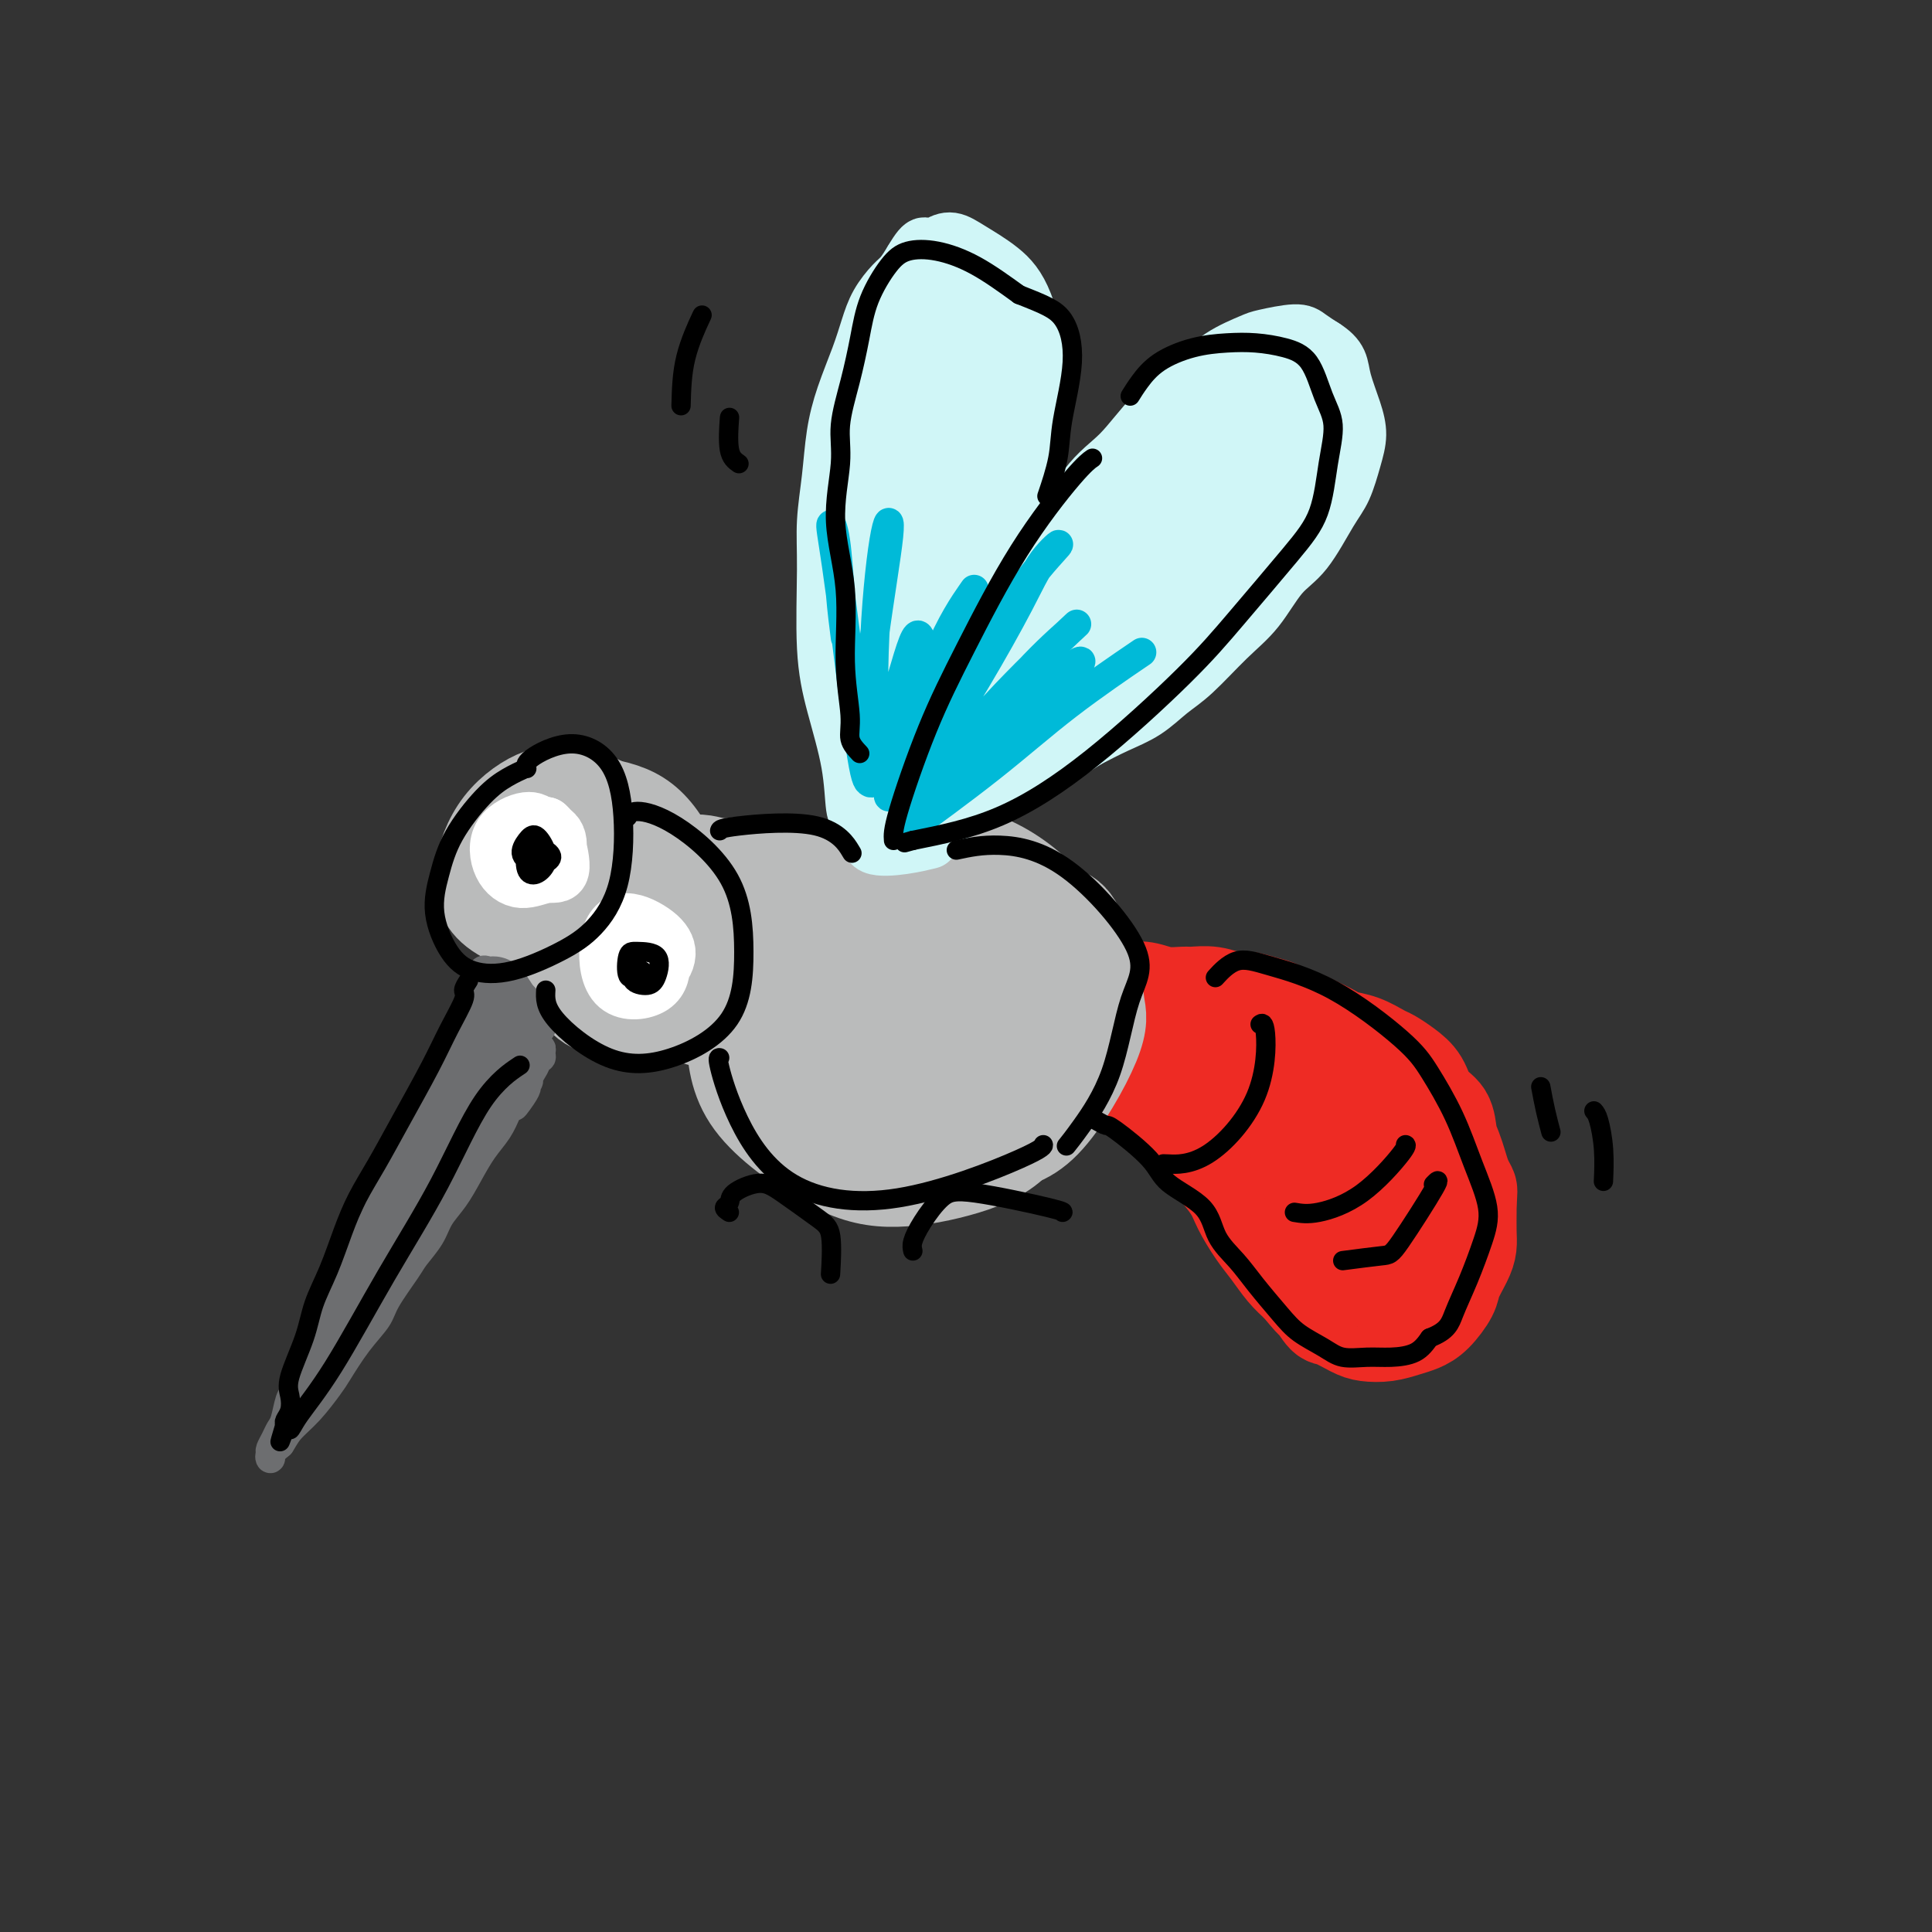 <svg viewBox='0 0 400 400' version='1.1' xmlns='http://www.w3.org/2000/svg' xmlns:xlink='http://www.w3.org/1999/xlink'><rect x="0" y="0" width="400" height="400" fill="#333333" stroke="none"/><g fill='none' stroke='rgb(238,43,36)' stroke-width='20' stroke-linecap='round' stroke-linejoin='round'><path d='M211,217c0.255,0.066 0.511,0.132 1,0c0.489,-0.132 1.213,-0.462 2,0c0.787,0.462 1.637,1.715 3,2c1.363,0.285 3.239,-0.399 5,0c1.761,0.399 3.408,1.881 5,3c1.592,1.119 3.128,1.876 5,3c1.872,1.124 4.081,2.615 6,4c1.919,1.385 3.549,2.666 5,4c1.451,1.334 2.723,2.723 4,4c1.277,1.277 2.557,2.441 4,4c1.443,1.559 3.047,3.512 4,5c0.953,1.488 1.255,2.509 2,4c0.745,1.491 1.932,3.451 3,5c1.068,1.549 2.018,2.686 3,4c0.982,1.314 1.995,2.804 3,4c1.005,1.196 2.003,2.098 3,3'/><path d='M269,266c4.598,5.611 3.093,3.139 3,3c-0.093,-0.139 1.227,2.055 2,3c0.773,0.945 1.001,0.643 2,1c0.999,0.357 2.770,1.375 4,2c1.230,0.625 1.917,0.857 3,1c1.083,0.143 2.560,0.197 4,0c1.440,-0.197 2.843,-0.645 4,-1c1.157,-0.355 2.068,-0.615 3,-1c0.932,-0.385 1.886,-0.893 3,-2c1.114,-1.107 2.390,-2.812 3,-4c0.610,-1.188 0.556,-1.859 1,-3c0.444,-1.141 1.387,-2.753 2,-4c0.613,-1.247 0.896,-2.128 1,-3c0.104,-0.872 0.028,-1.735 0,-3c-0.028,-1.265 -0.008,-2.933 0,-4c0.008,-1.067 0.004,-1.534 0,-2'/><path d='M304,249c0.202,-2.453 0.208,-2.584 0,-3c-0.208,-0.416 -0.631,-1.115 -1,-2c-0.369,-0.885 -0.683,-1.954 -1,-3c-0.317,-1.046 -0.636,-2.069 -1,-3c-0.364,-0.931 -0.771,-1.772 -1,-3c-0.229,-1.228 -0.278,-2.844 -1,-4c-0.722,-1.156 -2.117,-1.853 -3,-3c-0.883,-1.147 -1.253,-2.745 -2,-4c-0.747,-1.255 -1.871,-2.168 -3,-3c-1.129,-0.832 -2.265,-1.584 -3,-2c-0.735,-0.416 -1.070,-0.495 -2,-1c-0.930,-0.505 -2.455,-1.434 -4,-2c-1.545,-0.566 -3.108,-0.768 -4,-1c-0.892,-0.232 -1.112,-0.495 -2,-1c-0.888,-0.505 -2.444,-1.253 -4,-2'/><path d='M272,212c-3.874,-1.973 -2.559,-0.906 -3,-1c-0.441,-0.094 -2.637,-1.350 -4,-2c-1.363,-0.650 -1.892,-0.696 -3,-1c-1.108,-0.304 -2.795,-0.866 -4,-1c-1.205,-0.134 -1.928,0.161 -3,0c-1.072,-0.161 -2.491,-0.779 -4,-1c-1.509,-0.221 -3.106,-0.045 -4,0c-0.894,0.045 -1.085,-0.040 -2,0c-0.915,0.040 -2.555,0.206 -4,0c-1.445,-0.206 -2.693,-0.783 -4,-1c-1.307,-0.217 -2.671,-0.074 -4,0c-1.329,0.074 -2.624,0.078 -4,0c-1.376,-0.078 -2.833,-0.237 -4,0c-1.167,0.237 -2.045,0.872 -3,1c-0.955,0.128 -1.987,-0.249 -3,0c-1.013,0.249 -2.006,1.125 -3,2'/><path d='M216,208c-5.407,0.306 -1.423,0.071 0,0c1.423,-0.071 0.286,0.023 1,0c0.714,-0.023 3.278,-0.162 10,1c6.722,1.162 17.601,3.625 25,6c7.399,2.375 11.317,4.662 16,8c4.683,3.338 10.129,7.728 13,11c2.871,3.272 3.165,5.425 4,7c0.835,1.575 2.209,2.571 2,3c-0.209,0.429 -2.003,0.291 -5,-3c-2.997,-3.291 -7.198,-9.736 -12,-15c-4.802,-5.264 -10.207,-9.346 -14,-11c-3.793,-1.654 -5.975,-0.880 -8,-1c-2.025,-0.120 -3.893,-1.135 -2,1c1.893,2.135 7.548,7.421 14,13c6.452,5.579 13.701,11.451 18,16c4.299,4.549 5.650,7.774 7,11'/><path d='M285,255c5.692,7.152 1.420,4.530 0,4c-1.420,-0.530 0.010,1.030 -1,-2c-1.010,-3.030 -4.460,-10.651 -7,-16c-2.540,-5.349 -4.171,-8.426 -6,-11c-1.829,-2.574 -3.857,-4.645 -4,-2c-0.143,2.645 1.599,10.005 4,16c2.401,5.995 5.461,10.624 8,13c2.539,2.376 4.556,2.499 6,3c1.444,0.501 2.315,1.379 1,-3c-1.315,-4.379 -4.815,-14.014 -8,-20c-3.185,-5.986 -6.055,-8.322 -8,-9c-1.945,-0.678 -2.965,0.303 -1,4c1.965,3.697 6.914,10.111 9,13c2.086,2.889 1.310,2.254 1,2c-0.310,-0.254 -0.155,-0.127 0,0'/></g>
<g fill='none' stroke='rgb(186,187,187)' stroke-width='20' stroke-linecap='round' stroke-linejoin='round'><path d='M184,190c-0.434,-0.140 -0.868,-0.280 -2,0c-1.132,0.280 -2.963,0.980 -5,2c-2.037,1.020 -4.280,2.362 -6,4c-1.720,1.638 -2.918,3.573 -4,7c-1.082,3.427 -2.048,8.346 -1,13c1.048,4.654 4.109,9.044 7,12c2.891,2.956 5.612,4.480 10,6c4.388,1.520 10.444,3.038 15,3c4.556,-0.038 7.611,-1.630 11,-5c3.389,-3.370 7.113,-8.518 9,-14c1.887,-5.482 1.939,-11.297 2,-16c0.061,-4.703 0.133,-8.293 -2,-12c-2.133,-3.707 -6.469,-7.529 -11,-10c-4.531,-2.471 -9.256,-3.590 -14,-4c-4.744,-0.410 -9.508,-0.110 -15,2c-5.492,2.110 -11.712,6.032 -16,10c-4.288,3.968 -6.644,7.984 -9,12'/><path d='M153,200c-1.661,4.354 -1.314,9.240 -1,14c0.314,4.760 0.596,9.395 4,14c3.404,4.605 9.929,9.179 15,12c5.071,2.821 8.689,3.889 13,4c4.311,0.111 9.317,-0.734 14,-2c4.683,-1.266 9.045,-2.954 12,-6c2.955,-3.046 4.505,-7.452 6,-11c1.495,-3.548 2.937,-6.240 3,-10c0.063,-3.760 -1.251,-8.589 -3,-13c-1.749,-4.411 -3.933,-8.406 -8,-11c-4.067,-2.594 -10.019,-3.788 -15,-5c-4.981,-1.212 -8.992,-2.441 -13,-2c-4.008,0.441 -8.012,2.551 -11,5c-2.988,2.449 -4.958,5.236 -6,10c-1.042,4.764 -1.155,11.504 2,17c3.155,5.496 9.577,9.748 16,14'/><path d='M181,230c6.274,2.698 13.957,2.442 20,2c6.043,-0.442 10.444,-1.070 14,-4c3.556,-2.930 6.267,-8.163 7,-13c0.733,-4.837 -0.513,-9.279 -3,-14c-2.487,-4.721 -6.217,-9.722 -12,-12c-5.783,-2.278 -13.619,-1.832 -19,-1c-5.381,0.832 -8.306,2.048 -12,6c-3.694,3.952 -8.157,10.638 -9,17c-0.843,6.362 1.933,12.401 6,17c4.067,4.599 9.426,7.758 15,9c5.574,1.242 11.362,0.565 16,0c4.638,-0.565 8.124,-1.019 12,-5c3.876,-3.981 8.142,-11.490 10,-16c1.858,-4.510 1.308,-6.022 1,-8c-0.308,-1.978 -0.374,-4.422 -1,-7c-0.626,-2.578 -1.813,-5.289 -3,-8'/><path d='M223,193c-1.693,-4.353 -4.425,-3.736 -7,-4c-2.575,-0.264 -4.991,-1.409 -8,-2c-3.009,-0.591 -6.610,-0.627 -10,0c-3.390,0.627 -6.570,1.917 -10,5c-3.430,3.083 -7.111,7.958 -8,13c-0.889,5.042 1.014,10.252 4,14c2.986,3.748 7.057,6.035 11,7c3.943,0.965 7.760,0.607 11,-2c3.240,-2.607 5.905,-7.464 6,-12c0.095,-4.536 -2.380,-8.750 -4,-12c-1.620,-3.250 -2.386,-5.536 -6,-5c-3.614,0.536 -10.076,3.892 -13,8c-2.924,4.108 -2.309,8.967 -1,12c1.309,3.033 3.314,4.240 6,4c2.686,-0.240 6.053,-1.926 8,-4c1.947,-2.074 2.473,-4.537 3,-7'/><path d='M205,208c-0.140,-1.778 -1.989,-2.724 -4,-2c-2.011,0.724 -4.183,3.117 -5,5c-0.817,1.883 -0.279,3.256 1,4c1.279,0.744 3.300,0.858 5,0c1.700,-0.858 3.079,-2.688 4,-4c0.921,-1.312 1.385,-2.107 0,-2c-1.385,0.107 -4.620,1.114 -7,2c-2.380,0.886 -3.906,1.650 -5,2c-1.094,0.350 -1.756,0.287 -2,0c-0.244,-0.287 -0.070,-0.796 0,-1c0.070,-0.204 0.035,-0.102 0,0'/><path d='M143,188c-0.965,-0.265 -1.929,-0.530 -3,1c-1.071,1.530 -2.247,4.856 -2,8c0.247,3.144 1.917,6.106 5,8c3.083,1.894 7.580,2.720 11,3c3.420,0.280 5.763,0.014 8,-2c2.237,-2.014 4.369,-5.775 5,-10c0.631,-4.225 -0.240,-8.913 -1,-12c-0.760,-3.087 -1.409,-4.574 -5,-5c-3.591,-0.426 -10.124,0.208 -14,1c-3.876,0.792 -5.094,1.742 -7,5c-1.906,3.258 -4.501,8.826 -5,13c-0.499,4.174 1.098,6.956 5,9c3.902,2.044 10.108,3.352 14,3c3.892,-0.352 5.471,-2.364 8,-5c2.529,-2.636 6.008,-5.896 7,-9c0.992,-3.104 -0.504,-6.052 -2,-9'/><path d='M167,187c-3.059,-2.400 -9.707,-3.901 -14,-4c-4.293,-0.099 -6.233,1.204 -8,3c-1.767,1.796 -3.362,4.085 -4,5c-0.638,0.915 -0.319,0.458 0,0'/><path d='M104,175c-0.949,0.249 -1.897,0.497 -2,2c-0.103,1.503 0.640,4.260 2,7c1.360,2.740 3.338,5.462 6,7c2.662,1.538 6.009,1.892 8,2c1.991,0.108 2.626,-0.030 4,-1c1.374,-0.970 3.488,-2.770 5,-5c1.512,-2.230 2.421,-4.888 3,-7c0.579,-2.112 0.826,-3.676 0,-6c-0.826,-2.324 -2.727,-5.408 -5,-7c-2.273,-1.592 -4.918,-1.690 -7,-2c-2.082,-0.310 -3.601,-0.830 -6,0c-2.399,0.830 -5.679,3.010 -8,6c-2.321,2.990 -3.684,6.791 -4,10c-0.316,3.209 0.415,5.825 4,8c3.585,2.175 10.024,3.907 15,4c4.976,0.093 8.488,-1.454 12,-3'/><path d='M131,190c2.753,-1.137 3.635,-2.478 5,-4c1.365,-1.522 3.211,-3.223 3,-6c-0.211,-2.777 -2.480,-6.631 -5,-9c-2.520,-2.369 -5.291,-3.255 -9,-4c-3.709,-0.745 -8.355,-1.350 -12,-1c-3.645,0.350 -6.290,1.655 -8,5c-1.710,3.345 -2.487,8.728 -2,12c0.487,3.272 2.237,4.431 6,5c3.763,0.569 9.537,0.547 13,0c3.463,-0.547 4.614,-1.617 6,-3c1.386,-1.383 3.006,-3.077 3,-5c-0.006,-1.923 -1.640,-4.076 -4,-5c-2.360,-0.924 -5.447,-0.619 -8,0c-2.553,0.619 -4.572,1.551 -5,3c-0.428,1.449 0.735,3.414 2,5c1.265,1.586 2.633,2.793 4,4'/><path d='M120,187c1.000,1.500 0.500,0.750 0,0'/><path d='M152,180c-1.610,-0.301 -3.220,-0.602 -5,-1c-1.780,-0.398 -3.731,-0.894 -6,1c-2.269,1.894 -4.857,6.178 -6,10c-1.143,3.822 -0.841,7.183 0,10c0.841,2.817 2.222,5.092 4,7c1.778,1.908 3.952,3.449 7,4c3.048,0.551 6.968,0.110 10,-1c3.032,-1.110 5.176,-2.891 7,-5c1.824,-2.109 3.329,-4.547 4,-7c0.671,-2.453 0.509,-4.920 -1,-7c-1.509,-2.080 -4.363,-3.774 -7,-5c-2.637,-1.226 -5.056,-1.984 -7,-2c-1.944,-0.016 -3.413,0.710 -4,1c-0.587,0.290 -0.294,0.145 0,0'/><path d='M122,189c-0.608,0.330 -1.216,0.660 -2,1c-0.784,0.340 -1.746,0.689 -2,1c-0.254,0.311 0.198,0.582 0,2c-0.198,1.418 -1.047,3.982 -1,6c0.047,2.018 0.992,3.490 2,5c1.008,1.510 2.081,3.058 4,4c1.919,0.942 4.684,1.277 7,1c2.316,-0.277 4.181,-1.168 6,-2c1.819,-0.832 3.590,-1.607 5,-2c1.410,-0.393 2.457,-0.403 3,0c0.543,0.403 0.582,1.221 0,2c-0.582,0.779 -1.786,1.521 -3,2c-1.214,0.479 -2.439,0.695 -4,1c-1.561,0.305 -3.459,0.697 -6,0c-2.541,-0.697 -5.726,-2.485 -8,-4c-2.274,-1.515 -3.637,-2.758 -5,-4'/><path d='M118,202c-2.659,-2.309 -2.805,-4.083 -3,-6c-0.195,-1.917 -0.437,-3.978 0,-5c0.437,-1.022 1.553,-1.006 2,-1c0.447,0.006 0.223,0.003 0,0'/></g>
<g fill='none' stroke='rgb(109,110,112)' stroke-width='6' stroke-linecap='round' stroke-linejoin='round'><path d='M100,201c0.014,0.530 0.027,1.060 0,1c-0.027,-0.060 -0.096,-0.711 0,0c0.096,0.711 0.357,2.782 0,4c-0.357,1.218 -1.330,1.583 -2,3c-0.670,1.417 -1.035,3.887 -2,6c-0.965,2.113 -2.528,3.871 -4,6c-1.472,2.129 -2.852,4.631 -4,7c-1.148,2.369 -2.065,4.604 -3,7c-0.935,2.396 -1.889,4.952 -3,7c-1.111,2.048 -2.380,3.590 -3,5c-0.620,1.410 -0.592,2.690 -1,4c-0.408,1.310 -1.254,2.650 -2,4c-0.746,1.350 -1.393,2.710 -2,4c-0.607,1.290 -1.173,2.512 -2,4c-0.827,1.488 -1.913,3.244 -3,5'/><path d='M69,268c-4.915,11.123 -1.702,5.430 -1,4c0.702,-1.430 -1.107,1.403 -2,3c-0.893,1.597 -0.869,1.959 -1,3c-0.131,1.041 -0.416,2.762 -1,4c-0.584,1.238 -1.466,1.994 -2,3c-0.534,1.006 -0.720,2.261 -1,3c-0.280,0.739 -0.653,0.961 -1,2c-0.347,1.039 -0.667,2.894 -1,4c-0.333,1.106 -0.677,1.464 -1,2c-0.323,0.536 -0.624,1.252 -1,2c-0.376,0.748 -0.827,1.529 -1,2c-0.173,0.471 -0.067,0.631 0,1c0.067,0.369 0.095,0.945 0,1c-0.095,0.055 -0.313,-0.413 0,-1c0.313,-0.587 1.156,-1.294 2,-2'/><path d='M58,299c0.579,-0.820 1.028,-1.870 2,-3c0.972,-1.130 2.467,-2.340 4,-4c1.533,-1.660 3.104,-3.771 4,-5c0.896,-1.229 1.115,-1.575 2,-3c0.885,-1.425 2.434,-3.927 4,-6c1.566,-2.073 3.147,-3.716 4,-5c0.853,-1.284 0.976,-2.209 2,-4c1.024,-1.791 2.949,-4.449 4,-6c1.051,-1.551 1.229,-1.996 2,-3c0.771,-1.004 2.135,-2.568 3,-4c0.865,-1.432 1.233,-2.732 2,-4c0.767,-1.268 1.935,-2.506 3,-4c1.065,-1.494 2.028,-3.246 3,-5c0.972,-1.754 1.954,-3.511 3,-5c1.046,-1.489 2.156,-2.711 3,-4c0.844,-1.289 1.422,-2.644 2,-4'/><path d='M105,230c7.680,-11.097 3.381,-4.338 2,-2c-1.381,2.338 0.156,0.256 1,-1c0.844,-1.256 0.996,-1.685 1,-2c0.004,-0.315 -0.139,-0.514 0,-1c0.139,-0.486 0.559,-1.257 1,-2c0.441,-0.743 0.904,-1.457 1,-2c0.096,-0.543 -0.175,-0.915 0,-1c0.175,-0.085 0.795,0.116 1,0c0.205,-0.116 -0.005,-0.548 0,-1c0.005,-0.452 0.225,-0.922 0,-1c-0.225,-0.078 -0.894,0.236 -1,0c-0.106,-0.236 0.350,-1.022 0,-2c-0.350,-0.978 -1.506,-2.149 -2,-3c-0.494,-0.851 -0.325,-1.383 -1,-2c-0.675,-0.617 -2.193,-1.319 -3,-2c-0.807,-0.681 -0.904,-1.340 -1,-2'/><path d='M104,206c-1.036,-1.267 -0.128,0.067 0,0c0.128,-0.067 -0.526,-1.534 -1,-2c-0.474,-0.466 -0.769,0.070 -1,0c-0.231,-0.070 -0.398,-0.745 0,-1c0.398,-0.255 1.361,-0.088 2,0c0.639,0.088 0.953,0.097 2,1c1.047,0.903 2.827,2.698 4,4c1.173,1.302 1.739,2.109 2,3c0.261,0.891 0.218,1.866 0,2c-0.218,0.134 -0.612,-0.573 -1,-1c-0.388,-0.427 -0.772,-0.573 -1,-1c-0.228,-0.427 -0.302,-1.134 -1,-2c-0.698,-0.866 -2.022,-1.892 -3,-3c-0.978,-1.108 -1.609,-2.298 -2,-3c-0.391,-0.702 -0.540,-0.915 -1,-1c-0.460,-0.085 -1.230,-0.043 -2,0'/><path d='M101,202c-1.725,-1.616 -0.536,-1.157 0,-1c0.536,0.157 0.420,0.014 1,0c0.580,-0.014 1.855,0.103 3,1c1.145,0.897 2.159,2.573 3,4c0.841,1.427 1.508,2.605 2,4c0.492,1.395 0.809,3.007 1,4c0.191,0.993 0.258,1.368 0,2c-0.258,0.632 -0.839,1.522 -2,3c-1.161,1.478 -2.901,3.545 -4,5c-1.099,1.455 -1.557,2.299 -2,3c-0.443,0.701 -0.871,1.260 -1,1c-0.129,-0.260 0.042,-1.339 0,-3c-0.042,-1.661 -0.298,-3.903 0,-6c0.298,-2.097 1.149,-4.048 2,-6'/><path d='M104,213c0.179,-3.057 0.126,-3.700 0,-4c-0.126,-0.300 -0.324,-0.256 -1,1c-0.676,1.256 -1.831,3.726 -3,8c-1.169,4.274 -2.352,10.353 -4,15c-1.648,4.647 -3.761,7.862 -5,10c-1.239,2.138 -1.604,3.200 -2,4c-0.396,0.800 -0.823,1.340 0,-1c0.823,-2.340 2.897,-7.558 5,-13c2.103,-5.442 4.235,-11.108 6,-15c1.765,-3.892 3.163,-6.011 4,-8c0.837,-1.989 1.113,-3.847 0,-2c-1.113,1.847 -3.616,7.401 -7,14c-3.384,6.599 -7.649,14.243 -11,21c-3.351,6.757 -5.787,12.627 -8,17c-2.213,4.373 -4.204,7.249 -5,9c-0.796,1.751 -0.398,2.375 0,3'/><path d='M73,272c-5.032,9.257 -2.113,1.399 0,-4c2.113,-5.399 3.418,-8.339 6,-13c2.582,-4.661 6.440,-11.043 9,-15c2.560,-3.957 3.823,-5.491 5,-7c1.177,-1.509 2.268,-2.994 1,0c-1.268,2.994 -4.896,10.468 -8,16c-3.104,5.532 -5.684,9.121 -8,13c-2.316,3.879 -4.369,8.048 -6,11c-1.631,2.952 -2.839,4.688 -4,6c-1.161,1.312 -2.275,2.200 -2,2c0.275,-0.200 1.940,-1.486 3,-3c1.060,-1.514 1.516,-3.254 4,-7c2.484,-3.746 6.995,-9.499 11,-15c4.005,-5.501 7.502,-10.751 11,-16'/><path d='M95,240c5.421,-8.316 4.473,-8.606 5,-10c0.527,-1.394 2.529,-3.891 4,-6c1.471,-2.109 2.410,-3.830 3,-5c0.590,-1.170 0.832,-1.790 1,-2c0.168,-0.210 0.262,-0.011 0,1c-0.262,1.011 -0.879,2.833 -2,5c-1.121,2.167 -2.745,4.678 -5,8c-2.255,3.322 -5.142,7.456 -7,10c-1.858,2.544 -2.686,3.499 -3,4c-0.314,0.501 -0.115,0.547 0,0c0.115,-0.547 0.146,-1.686 1,-3c0.854,-1.314 2.530,-2.804 4,-5c1.470,-2.196 2.735,-5.098 4,-8'/><path d='M100,229c1.838,-3.046 1.931,-2.660 2,-3c0.069,-0.340 0.112,-1.406 0,-1c-0.112,0.406 -0.378,2.284 -2,5c-1.622,2.716 -4.598,6.270 -7,10c-2.402,3.730 -4.229,7.634 -6,10c-1.771,2.366 -3.486,3.193 -5,5c-1.514,1.807 -2.829,4.595 -4,7c-1.171,2.405 -2.199,4.429 -3,6c-0.801,1.571 -1.375,2.689 -2,4c-0.625,1.311 -1.302,2.815 -2,4c-0.698,1.185 -1.416,2.052 -2,3c-0.584,0.948 -1.033,1.976 -2,3c-0.967,1.024 -2.453,2.045 -3,3c-0.547,0.955 -0.156,1.844 0,2c0.156,0.156 0.078,-0.422 0,-1'/><path d='M64,286c-6.058,9.477 -2.203,3.168 0,-1c2.203,-4.168 2.754,-6.196 5,-10c2.246,-3.804 6.186,-9.384 9,-14c2.814,-4.616 4.500,-8.269 7,-13c2.500,-4.731 5.812,-10.542 8,-14c2.188,-3.458 3.252,-4.565 4,-6c0.748,-1.435 1.181,-3.200 2,-5c0.819,-1.800 2.022,-3.637 3,-5c0.978,-1.363 1.729,-2.254 2,-3c0.271,-0.746 0.062,-1.349 0,-2c-0.062,-0.651 0.022,-1.351 0,-2c-0.022,-0.649 -0.150,-1.246 0,-2c0.150,-0.754 0.579,-1.665 1,-2c0.421,-0.335 0.835,-0.096 1,0c0.165,0.096 0.083,0.048 0,0'/></g>
<g fill='none' stroke='rgb(208,246,247)' stroke-width='12' stroke-linecap='round' stroke-linejoin='round'><path d='M189,167c0.301,-0.614 0.602,-1.228 1,-2c0.398,-0.772 0.893,-1.704 2,-4c1.107,-2.296 2.825,-5.958 4,-9c1.175,-3.042 1.807,-5.465 4,-10c2.193,-4.535 5.948,-11.183 9,-16c3.052,-4.817 5.400,-7.803 8,-12c2.600,-4.197 5.452,-9.606 8,-13c2.548,-3.394 4.791,-4.773 7,-7c2.209,-2.227 4.384,-5.303 7,-8c2.616,-2.697 5.674,-5.014 8,-7c2.326,-1.986 3.921,-3.640 6,-5c2.079,-1.360 4.643,-2.425 6,-3c1.357,-0.575 1.508,-0.659 3,-1c1.492,-0.341 4.325,-0.938 6,-1c1.675,-0.062 2.193,0.411 3,1c0.807,0.589 1.904,1.295 3,2'/><path d='M274,72c1.574,0.981 2.511,1.933 3,3c0.489,1.067 0.532,2.249 1,4c0.468,1.751 1.362,4.071 2,6c0.638,1.929 1.022,3.468 1,5c-0.022,1.532 -0.448,3.057 -1,5c-0.552,1.943 -1.230,4.304 -2,6c-0.770,1.696 -1.631,2.726 -3,5c-1.369,2.274 -3.247,5.792 -5,8c-1.753,2.208 -3.381,3.107 -5,5c-1.619,1.893 -3.229,4.779 -5,7c-1.771,2.221 -3.704,3.777 -6,6c-2.296,2.223 -4.955,5.112 -7,7c-2.045,1.888 -3.476,2.774 -5,4c-1.524,1.226 -3.141,2.792 -5,4c-1.859,1.208 -3.960,2.060 -6,3c-2.040,0.940 -4.020,1.970 -6,3'/><path d='M225,153c-4.224,2.710 -3.786,2.484 -5,3c-1.214,0.516 -4.082,1.773 -6,3c-1.918,1.227 -2.887,2.424 -4,3c-1.113,0.576 -2.370,0.533 -4,1c-1.630,0.467 -3.635,1.445 -5,2c-1.365,0.555 -2.092,0.687 -3,1c-0.908,0.313 -1.996,0.807 -3,1c-1.004,0.193 -1.923,0.083 -2,0c-0.077,-0.083 0.687,-0.141 1,0c0.313,0.141 0.174,0.480 3,-3c2.826,-3.480 8.617,-10.781 15,-19c6.383,-8.219 13.357,-17.357 21,-26c7.643,-8.643 15.956,-16.791 22,-23c6.044,-6.209 9.820,-10.479 12,-13c2.180,-2.521 2.766,-3.292 2,-3c-0.766,0.292 -2.883,1.646 -5,3'/><path d='M264,83c-3.184,3.700 -8.645,11.449 -14,18c-5.355,6.551 -10.605,11.902 -16,18c-5.395,6.098 -10.934,12.943 -14,17c-3.066,4.057 -3.657,5.327 -5,7c-1.343,1.673 -3.437,3.750 -2,1c1.437,-2.750 6.404,-10.325 11,-18c4.596,-7.675 8.822,-15.450 14,-23c5.178,-7.550 11.308,-14.877 15,-19c3.692,-4.123 4.946,-5.044 6,-6c1.054,-0.956 1.909,-1.947 -1,1c-2.909,2.947 -9.583,9.833 -16,17c-6.417,7.167 -12.576,14.617 -19,23c-6.424,8.383 -13.114,17.701 -16,22c-2.886,4.299 -1.969,3.581 -2,4c-0.031,0.419 -1.009,1.977 2,-1c3.009,-2.977 10.004,-10.488 17,-18'/><path d='M224,126c6.108,-6.603 11.877,-13.611 18,-19c6.123,-5.389 12.601,-9.159 16,-11c3.399,-1.841 3.718,-1.752 4,-1c0.282,0.752 0.525,2.167 -2,6c-2.525,3.833 -7.818,10.085 -13,16c-5.182,5.915 -10.253,11.493 -15,17c-4.747,5.507 -9.171,10.945 -12,14c-2.829,3.055 -4.064,3.729 -5,5c-0.936,1.271 -1.574,3.141 1,1c2.574,-2.141 8.359,-8.293 14,-14c5.641,-5.707 11.139,-10.970 16,-16c4.861,-5.030 9.084,-9.826 12,-13c2.916,-3.174 4.524,-4.727 6,-7c1.476,-2.273 2.821,-5.266 4,-8c1.179,-2.734 2.194,-5.210 3,-7c0.806,-1.790 1.403,-2.895 2,-4'/><path d='M273,85c1.435,-2.673 0.523,0.144 0,1c-0.523,0.856 -0.658,-0.248 -1,0c-0.342,0.248 -0.890,1.847 -2,4c-1.110,2.153 -2.780,4.861 -5,9c-2.220,4.139 -4.989,9.709 -8,14c-3.011,4.291 -6.263,7.301 -9,11c-2.737,3.699 -4.958,8.086 -7,11c-2.042,2.914 -3.903,4.356 -7,7c-3.097,2.644 -7.429,6.490 -10,9c-2.571,2.510 -3.380,3.684 -5,5c-1.620,1.316 -4.050,2.775 -6,4c-1.950,1.225 -3.420,2.215 -5,3c-1.580,0.785 -3.272,1.365 -5,2c-1.728,0.635 -3.494,1.324 -5,2c-1.506,0.676 -2.753,1.338 -4,2'/><path d='M194,169c-4.488,2.464 -3.208,2.125 -3,2c0.208,-0.125 -0.655,-0.036 -1,0c-0.345,0.036 -0.173,0.018 0,0'/><path d='M179,171c-0.320,-0.812 -0.639,-1.625 -1,-2c-0.361,-0.375 -0.762,-0.313 -1,-2c-0.238,-1.687 -0.313,-5.123 -1,-9c-0.687,-3.877 -1.985,-8.196 -3,-12c-1.015,-3.804 -1.748,-7.092 -2,-12c-0.252,-4.908 -0.024,-11.436 0,-16c0.024,-4.564 -0.156,-7.164 0,-10c0.156,-2.836 0.647,-5.909 1,-9c0.353,-3.091 0.569,-6.199 1,-9c0.431,-2.801 1.078,-5.296 2,-8c0.922,-2.704 2.120,-5.616 3,-8c0.880,-2.384 1.443,-4.241 2,-6c0.557,-1.759 1.108,-3.420 2,-5c0.892,-1.580 2.125,-3.079 3,-4c0.875,-0.921 1.393,-1.263 2,-2c0.607,-0.737 1.304,-1.868 2,-3'/><path d='M189,54c2.761,-4.745 2.663,-2.609 3,-2c0.337,0.609 1.107,-0.309 2,-1c0.893,-0.691 1.907,-1.156 3,-1c1.093,0.156 2.263,0.931 4,2c1.737,1.069 4.039,2.430 6,4c1.961,1.570 3.579,3.350 5,7c1.421,3.650 2.643,9.171 3,14c0.357,4.829 -0.153,8.964 -1,15c-0.847,6.036 -2.032,13.971 -3,20c-0.968,6.029 -1.721,10.152 -3,16c-1.279,5.848 -3.085,13.422 -4,17c-0.915,3.578 -0.939,3.160 -2,5c-1.061,1.840 -3.161,5.936 -5,9c-1.839,3.064 -3.418,5.094 -4,6c-0.582,0.906 -0.166,0.687 0,0c0.166,-0.687 0.083,-1.844 0,-3'/><path d='M193,162c0.274,-2.747 0.960,-8.116 2,-16c1.040,-7.884 2.434,-18.285 3,-26c0.566,-7.715 0.303,-12.744 0,-18c-0.303,-5.256 -0.645,-10.739 -1,-15c-0.355,-4.261 -0.721,-7.299 -1,-10c-0.279,-2.701 -0.470,-5.065 -1,-7c-0.530,-1.935 -1.398,-3.440 -2,-5c-0.602,-1.560 -0.936,-3.175 -1,-4c-0.064,-0.825 0.144,-0.860 0,-1c-0.144,-0.140 -0.639,-0.386 -1,0c-0.361,0.386 -0.589,1.404 -2,8c-1.411,6.596 -4.005,18.770 -6,34c-1.995,15.230 -3.390,33.515 -3,43c0.390,9.485 2.567,10.169 4,11c1.433,0.831 2.124,1.809 3,-3c0.876,-4.809 1.938,-15.404 3,-26'/><path d='M190,127c1.322,-10.271 1.628,-21.447 2,-32c0.372,-10.553 0.811,-20.481 1,-26c0.189,-5.519 0.126,-6.627 0,-7c-0.126,-0.373 -0.317,-0.010 -2,4c-1.683,4.010 -4.858,11.668 -7,26c-2.142,14.332 -3.249,35.337 -3,47c0.249,11.663 1.856,13.983 3,16c1.144,2.017 1.826,3.730 3,2c1.174,-1.730 2.840,-6.903 4,-15c1.160,-8.097 1.813,-19.119 3,-30c1.187,-10.881 2.909,-21.620 4,-29c1.091,-7.380 1.552,-11.400 2,-14c0.448,-2.600 0.883,-3.779 1,-5c0.117,-1.221 -0.084,-2.482 0,-3c0.084,-0.518 0.453,-0.291 1,5c0.547,5.291 1.274,15.645 2,26'/><path d='M204,92c1.164,9.249 2.575,16.871 3,21c0.425,4.129 -0.134,4.764 0,6c0.134,1.236 0.963,3.074 1,3c0.037,-0.074 -0.718,-2.059 -1,-7c-0.282,-4.941 -0.091,-12.839 0,-19c0.091,-6.161 0.082,-10.586 0,-14c-0.082,-3.414 -0.239,-5.819 -1,-8c-0.761,-2.181 -2.128,-4.139 -3,-6c-0.872,-1.861 -1.249,-3.627 -2,-5c-0.751,-1.373 -1.875,-2.354 -3,-3c-1.125,-0.646 -2.252,-0.957 -3,-1c-0.748,-0.043 -1.118,0.182 -3,3c-1.882,2.818 -5.278,8.230 -8,18c-2.722,9.770 -4.771,23.900 -5,34c-0.229,10.100 1.363,16.172 3,20c1.637,3.828 3.318,5.414 5,7'/><path d='M187,141c1.800,2.506 3.799,5.270 5,6c1.201,0.730 1.603,-0.573 2,-2c0.397,-1.427 0.790,-2.979 1,-4c0.210,-1.021 0.238,-1.510 0,-2c-0.238,-0.490 -0.740,-0.982 -1,0c-0.260,0.982 -0.276,3.439 0,6c0.276,2.561 0.843,5.226 1,8c0.157,2.774 -0.097,5.658 0,8c0.097,2.342 0.545,4.143 1,5c0.455,0.857 0.918,0.771 1,1c0.082,0.229 -0.215,0.773 0,1c0.215,0.227 0.943,0.138 1,0c0.057,-0.138 -0.555,-0.325 -1,-1c-0.445,-0.675 -0.722,-1.837 -1,-3'/><path d='M196,164c-0.711,-0.966 -1.487,-1.383 -2,-2c-0.513,-0.617 -0.761,-1.436 -1,-2c-0.239,-0.564 -0.468,-0.875 -1,-1c-0.532,-0.125 -1.368,-0.064 -2,0c-0.632,0.064 -1.060,0.129 -2,1c-0.940,0.871 -2.392,2.546 -4,4c-1.608,1.454 -3.372,2.687 -4,4c-0.628,1.313 -0.118,2.705 0,4c0.118,1.295 -0.154,2.491 1,3c1.154,0.509 3.734,0.329 6,0c2.266,-0.329 4.219,-0.808 5,-1c0.781,-0.192 0.391,-0.096 0,0'/></g>
<g fill='none' stroke='rgb(0,186,216)' stroke-width='6' stroke-linecap='round' stroke-linejoin='round'><path d='M193,158c-0.777,0.431 -1.553,0.862 0,-2c1.553,-2.862 5.437,-9.016 9,-15c3.563,-5.984 6.807,-11.799 9,-16c2.193,-4.201 3.335,-6.789 5,-9c1.665,-2.211 3.854,-4.044 3,-3c-0.854,1.044 -4.751,4.966 -8,10c-3.249,5.034 -5.850,11.178 -9,17c-3.150,5.822 -6.850,11.320 -9,15c-2.150,3.680 -2.749,5.541 -3,7c-0.251,1.459 -0.154,2.516 1,2c1.154,-0.516 3.363,-2.606 7,-7c3.637,-4.394 8.701,-11.092 13,-16c4.299,-4.908 7.833,-8.027 10,-10c2.167,-1.973 2.968,-2.800 0,0c-2.968,2.800 -9.705,9.229 -15,15c-5.295,5.771 -9.147,10.886 -13,16'/><path d='M193,162c-5.569,5.935 -5.492,5.271 -4,4c1.492,-1.271 4.401,-3.149 10,-8c5.599,-4.851 13.890,-12.674 19,-17c5.110,-4.326 7.039,-5.156 5,-3c-2.039,2.156 -8.046,7.296 -14,13c-5.954,5.704 -11.856,11.972 -16,16c-4.144,4.028 -6.530,5.817 -4,4c2.530,-1.817 9.977,-7.240 16,-12c6.023,-4.760 10.622,-8.859 16,-13c5.378,-4.141 11.537,-8.326 14,-10c2.463,-1.674 1.232,-0.837 0,0'/><path d='M175,132c-0.348,-2.700 -0.697,-5.400 -1,-9c-0.303,-3.600 -0.562,-8.100 -1,-11c-0.438,-2.900 -1.055,-4.200 -1,-3c0.055,1.200 0.784,4.901 2,14c1.216,9.099 2.920,23.595 4,31c1.080,7.405 1.535,7.720 2,8c0.465,0.280 0.938,0.524 1,-4c0.062,-4.524 -0.289,-13.815 0,-23c0.289,-9.185 1.217,-18.262 2,-23c0.783,-4.738 1.422,-5.136 1,-1c-0.422,4.136 -1.904,12.807 -3,21c-1.096,8.193 -1.808,15.908 -2,20c-0.192,4.092 0.134,4.561 1,4c0.866,-0.561 2.272,-2.151 4,-7c1.728,-4.849 3.780,-12.957 5,-16c1.220,-3.043 1.610,-1.022 2,1'/><path d='M191,134c0.717,0.713 -2.991,13.496 -5,21c-2.009,7.504 -2.320,9.729 -2,10c0.320,0.271 1.271,-1.412 3,-7c1.729,-5.588 4.235,-15.081 7,-22c2.765,-6.919 5.790,-11.262 7,-13c1.210,-1.738 0.605,-0.869 0,0'/></g>
<g fill='none' stroke='rgb(255,255,255)' stroke-width='12' stroke-linecap='round' stroke-linejoin='round'><path d='M111,173c-0.576,0.169 -1.153,0.339 -2,1c-0.847,0.661 -1.965,1.814 -2,3c-0.035,1.186 1.014,2.407 2,3c0.986,0.593 1.908,0.560 3,0c1.092,-0.560 2.355,-1.646 3,-3c0.645,-1.354 0.671,-2.974 0,-4c-0.671,-1.026 -2.039,-1.457 -3,-2c-0.961,-0.543 -1.513,-1.197 -3,-1c-1.487,0.197 -3.907,1.245 -5,3c-1.093,1.755 -0.859,4.216 0,6c0.859,1.784 2.343,2.893 4,3c1.657,0.107 3.485,-0.786 5,-1c1.515,-0.214 2.716,0.250 3,-1c0.284,-1.250 -0.347,-4.214 -1,-6c-0.653,-1.786 -1.326,-2.393 -2,-3'/><path d='M113,171c-0.689,-0.511 -0.911,2.711 -1,4c-0.089,1.289 -0.044,0.644 0,0'/><path d='M129,197c-0.759,-0.278 -1.519,-0.555 -2,0c-0.481,0.555 -0.685,1.944 0,3c0.685,1.056 2.259,1.779 4,2c1.741,0.221 3.650,-0.059 5,-1c1.350,-0.941 2.142,-2.542 2,-4c-0.142,-1.458 -1.219,-2.773 -3,-4c-1.781,-1.227 -4.267,-2.368 -6,-2c-1.733,0.368 -2.713,2.243 -3,5c-0.287,2.757 0.118,6.395 2,8c1.882,1.605 5.239,1.177 7,0c1.761,-1.177 1.925,-3.103 2,-5c0.075,-1.897 0.061,-3.766 -1,-5c-1.061,-1.234 -3.170,-1.832 -5,-1c-1.830,0.832 -3.380,3.095 -4,4c-0.620,0.905 -0.310,0.453 0,0'/></g>
<g fill='none' stroke='rgb(0,0,0)' stroke-width='4' stroke-linecap='round' stroke-linejoin='round'><path d='M109,159c-1.285,0.583 -2.571,1.167 -4,2c-1.429,0.833 -3.002,1.916 -5,4c-1.998,2.084 -4.421,5.168 -6,8c-1.579,2.832 -2.314,5.413 -3,8c-0.686,2.587 -1.322,5.179 -1,8c0.322,2.821 1.603,5.871 3,8c1.397,2.129 2.910,3.336 5,4c2.090,0.664 4.758,0.783 8,0c3.242,-0.783 7.060,-2.470 10,-4c2.940,-1.530 5.004,-2.903 7,-5c1.996,-2.097 3.925,-4.917 5,-9c1.075,-4.083 1.297,-9.430 1,-14c-0.297,-4.570 -1.113,-8.363 -3,-11c-1.887,-2.637 -4.846,-4.119 -8,-4c-3.154,0.119 -6.503,1.840 -8,3c-1.497,1.160 -1.142,1.760 -1,2c0.142,0.240 0.071,0.120 0,0'/><path d='M113,205c-0.097,1.672 -0.193,3.343 2,6c2.193,2.657 6.677,6.299 11,8c4.323,1.701 8.487,1.462 13,0c4.513,-1.462 9.374,-4.148 12,-8c2.626,-3.852 3.015,-8.871 3,-14c-0.015,-5.129 -0.435,-10.369 -3,-15c-2.565,-4.631 -7.275,-8.654 -11,-11c-3.725,-2.346 -6.464,-3.016 -8,-3c-1.536,0.016 -1.867,0.719 -2,1c-0.133,0.281 -0.066,0.141 0,0'/><path d='M149,219c-0.247,-0.046 -0.493,-0.092 0,2c0.493,2.092 1.726,6.322 4,11c2.274,4.678 5.590,9.803 11,13c5.410,3.197 12.914,4.465 22,3c9.086,-1.465 19.754,-5.664 25,-8c5.246,-2.336 5.070,-2.810 5,-3c-0.070,-0.190 -0.035,-0.095 0,0'/><path d='M149,172c0.089,-0.274 0.179,-0.548 4,-1c3.821,-0.452 11.375,-1.083 16,0c4.625,1.083 6.321,3.881 7,5c0.679,1.119 0.339,0.560 0,0'/><path d='M198,176c2.646,-0.566 5.291,-1.132 9,-1c3.709,0.132 8.480,0.962 14,5c5.520,4.038 11.787,11.286 14,16c2.213,4.714 0.372,6.896 -1,11c-1.372,4.104 -2.275,10.131 -4,15c-1.725,4.869 -4.272,8.580 -6,11c-1.728,2.420 -2.637,3.549 -3,4c-0.363,0.451 -0.182,0.226 0,0'/><path d='M227,232c0.813,0.459 1.625,0.918 2,1c0.375,0.082 0.311,-0.212 2,1c1.689,1.212 5.130,3.930 7,6c1.870,2.070 2.168,3.493 4,5c1.832,1.507 5.197,3.099 7,5c1.803,1.901 2.045,4.112 3,6c0.955,1.888 2.622,3.454 4,5c1.378,1.546 2.468,3.073 4,5c1.532,1.927 3.508,4.253 5,6c1.492,1.747 2.502,2.913 4,4c1.498,1.087 3.486,2.094 5,3c1.514,0.906 2.555,1.712 4,2c1.445,0.288 3.295,0.056 5,0c1.705,-0.056 3.267,0.062 5,0c1.733,-0.062 3.638,-0.303 5,-1c1.362,-0.697 2.181,-1.848 3,-3'/><path d='M296,277c3.777,-1.434 4.219,-3.019 5,-5c0.781,-1.981 1.901,-4.357 3,-7c1.099,-2.643 2.177,-5.553 3,-8c0.823,-2.447 1.390,-4.431 1,-7c-0.390,-2.569 -1.736,-5.723 -3,-9c-1.264,-3.277 -2.447,-6.677 -4,-10c-1.553,-3.323 -3.475,-6.568 -5,-9c-1.525,-2.432 -2.655,-4.052 -6,-7c-3.345,-2.948 -8.907,-7.224 -14,-10c-5.093,-2.776 -9.716,-4.053 -13,-5c-3.284,-0.947 -5.230,-1.563 -7,-1c-1.770,0.563 -3.363,2.304 -4,3c-0.637,0.696 -0.319,0.348 0,0'/><path d='M319,225c0.311,1.667 0.622,3.333 1,5c0.378,1.667 0.822,3.333 1,4c0.178,0.667 0.089,0.333 0,0'/><path d='M330,230c0.310,0.345 0.619,0.690 1,2c0.381,1.310 0.833,3.583 1,6c0.167,2.417 0.048,4.976 0,6c-0.048,1.024 -0.024,0.512 0,0'/><path d='M241,241c-0.198,-0.036 -0.397,-0.073 1,0c1.397,0.073 4.388,0.254 8,-2c3.612,-2.254 7.844,-6.944 10,-12c2.156,-5.056 2.234,-10.476 2,-13c-0.234,-2.524 -0.781,-2.150 -1,-2c-0.219,0.150 -0.109,0.075 0,0'/><path d='M268,251c1.329,0.226 2.657,0.453 5,0c2.343,-0.453 5.700,-1.585 9,-4c3.300,-2.415 6.542,-6.112 8,-8c1.458,-1.888 1.131,-1.968 1,-2c-0.131,-0.032 -0.065,-0.016 0,0'/><path d='M278,261c3.140,-0.408 6.281,-0.817 8,-1c1.719,-0.183 2.018,-0.142 4,-3c1.982,-2.858 5.649,-8.616 7,-11c1.351,-2.384 0.386,-1.396 0,-1c-0.386,0.396 -0.193,0.198 0,0'/><path d='M110,175c-0.377,0.012 -0.755,0.023 -1,1c-0.245,0.977 -0.359,2.919 0,4c0.359,1.081 1.190,1.300 2,1c0.810,-0.300 1.598,-1.119 2,-2c0.402,-0.881 0.417,-1.825 0,-3c-0.417,-1.175 -1.267,-2.580 -2,-3c-0.733,-0.420 -1.349,0.144 -2,1c-0.651,0.856 -1.338,2.003 -1,3c0.338,0.997 1.702,1.844 3,2c1.298,0.156 2.530,-0.378 3,-1c0.470,-0.622 0.177,-1.332 -1,-2c-1.177,-0.668 -3.240,-1.295 -4,-1c-0.760,0.295 -0.217,1.513 0,2c0.217,0.487 0.109,0.244 0,0'/><path d='M132,200c-0.709,1.124 -1.419,2.249 -1,3c0.419,0.751 1.965,1.129 3,1c1.035,-0.129 1.558,-0.766 2,-2c0.442,-1.234 0.804,-3.065 0,-4c-0.804,-0.935 -2.775,-0.972 -4,-1c-1.225,-0.028 -1.705,-0.046 -2,1c-0.295,1.046 -0.405,3.156 0,4c0.405,0.844 1.325,0.422 2,0c0.675,-0.422 1.105,-0.844 1,-1c-0.105,-0.156 -0.744,-0.044 -1,0c-0.256,0.044 -0.128,0.022 0,0'/><path d='M97,203c-0.492,0.755 -0.984,1.511 -1,2c-0.016,0.489 0.443,0.712 0,2c-0.443,1.288 -1.788,3.641 -3,6c-1.212,2.359 -2.292,4.725 -4,8c-1.708,3.275 -4.046,7.458 -6,11c-1.954,3.542 -3.525,6.441 -5,9c-1.475,2.559 -2.855,4.778 -4,7c-1.145,2.222 -2.055,4.447 -3,7c-0.945,2.553 -1.924,5.435 -3,8c-1.076,2.565 -2.249,4.812 -3,7c-0.751,2.188 -1.081,4.316 -2,7c-0.919,2.684 -2.429,5.924 -3,8c-0.571,2.076 -0.205,2.990 0,4c0.205,1.010 0.247,2.118 0,3c-0.247,0.882 -0.785,1.538 -1,2c-0.215,0.462 -0.108,0.731 0,1'/><path d='M59,295c-1.905,6.392 -0.668,2.371 0,1c0.668,-1.371 0.766,-0.093 1,0c0.234,0.093 0.604,-0.998 2,-3c1.396,-2.002 3.818,-4.915 7,-10c3.182,-5.085 7.123,-12.340 11,-19c3.877,-6.660 7.689,-12.723 11,-19c3.311,-6.277 6.122,-12.767 9,-17c2.878,-4.233 5.822,-6.209 7,-7c1.178,-0.791 0.589,-0.395 0,0'/><path d='M185,174c-0.082,-0.994 -0.164,-1.989 1,-6c1.164,-4.011 3.573,-11.040 6,-17c2.427,-5.960 4.871,-10.851 8,-17c3.129,-6.149 6.942,-13.555 11,-20c4.058,-6.445 8.362,-11.927 11,-15c2.638,-3.073 3.611,-3.735 4,-4c0.389,-0.265 0.195,-0.132 0,0'/><path d='M234,82c0.558,-0.898 1.116,-1.796 2,-3c0.884,-1.204 2.094,-2.712 4,-4c1.906,-1.288 4.509,-2.354 7,-3c2.491,-0.646 4.869,-0.873 7,-1c2.131,-0.127 4.015,-0.154 6,0c1.985,0.154 4.070,0.490 6,1c1.930,0.510 3.704,1.194 5,3c1.296,1.806 2.113,4.734 3,7c0.887,2.266 1.843,3.870 2,6c0.157,2.130 -0.484,4.787 -1,8c-0.516,3.213 -0.905,6.984 -2,10c-1.095,3.016 -2.896,5.279 -6,9c-3.104,3.721 -7.511,8.900 -11,13c-3.489,4.100 -6.059,7.119 -11,12c-4.941,4.881 -12.253,11.622 -19,17c-6.747,5.378 -12.928,9.394 -19,12c-6.072,2.606 -12.036,3.803 -18,5'/><path d='M189,174c-3.000,0.833 -1.500,0.417 0,0'/><path d='M178,156c-0.881,-0.938 -1.761,-1.876 -2,-3c-0.239,-1.124 0.165,-2.434 0,-5c-0.165,-2.566 -0.897,-6.388 -1,-11c-0.103,-4.612 0.423,-10.015 0,-15c-0.423,-4.985 -1.795,-9.552 -2,-14c-0.205,-4.448 0.758,-8.777 1,-12c0.242,-3.223 -0.238,-5.338 0,-8c0.238,-2.662 1.195,-5.869 2,-9c0.805,-3.131 1.458,-6.186 2,-9c0.542,-2.814 0.974,-5.388 2,-8c1.026,-2.612 2.648,-5.261 4,-7c1.352,-1.739 2.435,-2.569 4,-3c1.565,-0.431 3.614,-0.462 6,0c2.386,0.462 5.110,1.418 8,3c2.890,1.582 5.945,3.791 9,6'/><path d='M211,61c5.445,2.147 7.557,3.014 9,5c1.443,1.986 2.218,5.090 2,9c-0.218,3.910 -1.430,8.625 -2,12c-0.570,3.375 -0.500,5.409 -1,8c-0.500,2.591 -1.572,5.740 -2,7c-0.428,1.260 -0.214,0.630 0,0'/><path d='M153,96c-0.845,-0.589 -1.690,-1.179 -2,-3c-0.310,-1.821 -0.083,-4.875 0,-6c0.083,-1.125 0.024,-0.321 0,0c-0.024,0.321 -0.012,0.161 0,0'/><path d='M141,84c0.089,-3.333 0.178,-6.667 1,-10c0.822,-3.333 2.378,-6.667 3,-8c0.622,-1.333 0.311,-0.667 0,0'/><path d='M151,251c-0.539,-0.352 -1.078,-0.704 -1,-1c0.078,-0.296 0.773,-0.536 1,-1c0.227,-0.464 -0.012,-1.153 1,-2c1.012,-0.847 3.276,-1.851 5,-2c1.724,-0.149 2.907,0.557 5,2c2.093,1.443 5.097,3.624 7,5c1.903,1.376 2.705,1.947 3,4c0.295,2.053 0.084,5.586 0,7c-0.084,1.414 -0.042,0.707 0,0'/><path d='M189,259c-0.131,-0.530 -0.262,-1.060 0,-2c0.262,-0.940 0.918,-2.290 2,-4c1.082,-1.710 2.591,-3.779 4,-5c1.409,-1.221 2.718,-1.595 7,-1c4.282,0.595 11.538,2.160 15,3c3.462,0.840 3.132,0.954 3,1c-0.132,0.046 -0.066,0.023 0,0'/></g>
</svg>